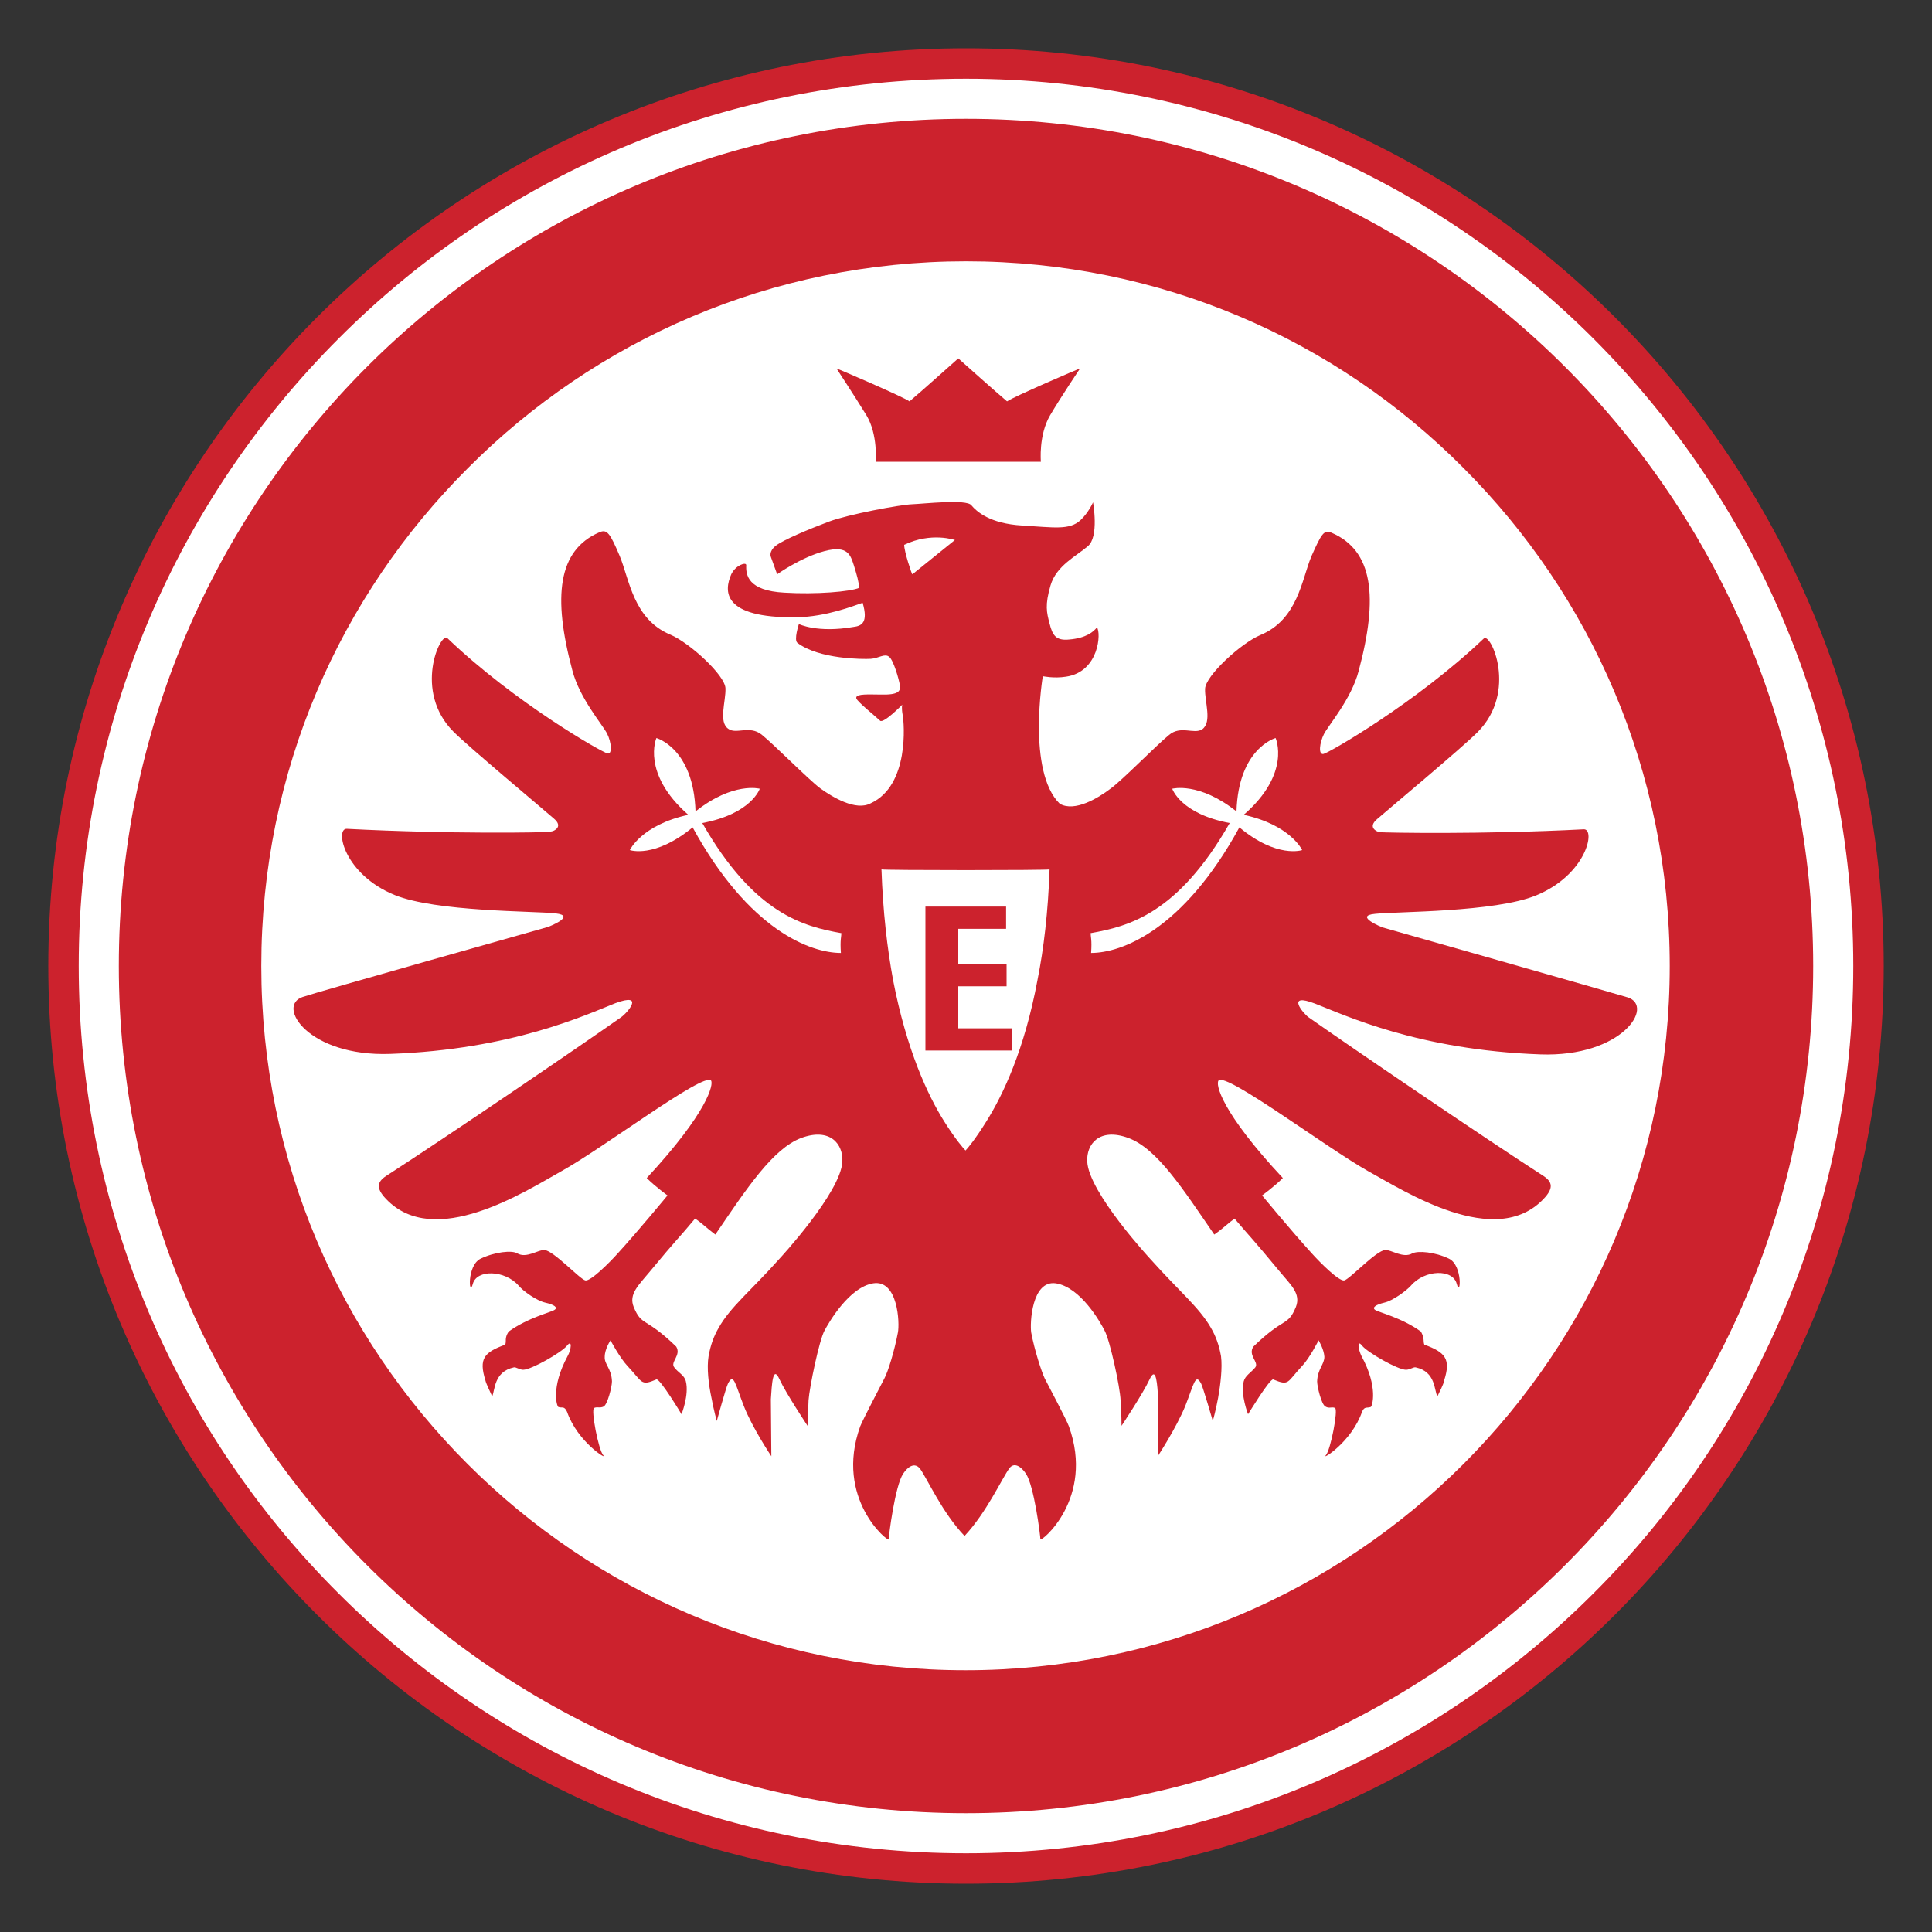 <?xml version="1.0" encoding="utf-8"?>
<!-- Generator: Adobe Illustrator 27.0.0, SVG Export Plug-In . SVG Version: 6.00 Build 0)  -->
<svg version="1.1" id="Estrellas" xmlns="http://www.w3.org/2000/svg" xmlns:xlink="http://www.w3.org/1999/xlink" x="0px" y="0px"
	 viewBox="0 0 40 40" style="enable-background:new 0 0 40 40;" xml:space="preserve">
<rect x="0" y="0" width="40" height="40" fill="#333333" stroke="none"/>
<style type="text/css">
	.st0{fill:#CC222D;}
	.st1{fill:#FFFFFF;}
</style>
<g>
	<path class="st0" d="M20,1C9.51,1,1,9.51,1,20c0,10.49,8.51,19,19,19c10.49,0,19-8.51,19-19C39,9.51,30.49,1,20,1"/>
	<path class="st1" d="M32.99,32.99c-3.33,3.33-7.92,5.38-12.99,5.38c-5.08,0-9.67-2.06-12.99-5.38C3.68,29.67,1.63,25.07,1.63,20
		c0-5.07,2.06-9.67,5.38-12.99C10.33,3.68,14.92,1.63,20,1.63c5.07,0,9.67,2.06,12.99,5.38c3.33,3.33,5.38,7.92,5.38,12.99
		C38.37,25.07,36.32,29.67,32.99,32.99"/>
	<path class="st0" d="M2.46,20c0-9.69,7.85-17.54,17.54-17.54c9.69,0,17.54,7.85,17.54,17.54c0,9.69-7.85,17.54-17.54,17.54
		C10.31,37.54,2.46,29.69,2.46,20"/>
	<path class="st1" d="M9.69,9.69C7.04,12.33,5.41,15.97,5.41,20c0,4.03,1.63,7.67,4.27,10.31c2.64,2.64,6.28,4.27,10.31,4.27
		c4.03,0,7.67-1.63,10.31-4.27c2.64-2.64,4.27-6.28,4.27-10.31c0-4.03-1.63-7.67-4.27-10.31C27.67,7.04,24.03,5.41,20,5.41
		C15.97,5.41,12.33,7.04,9.69,9.69"/>
	<path class="st0" d="M27.23,20.78c0.62,0.24,2.14,0.96,4.66,1.05c1.7,0.06,2.37-1,1.81-1.18c-0.22-0.07-5.08-1.45-5.08-1.45
		s-0.6-0.24-0.15-0.28c0.45-0.05,2.47-0.03,3.33-0.38c1.05-0.43,1.24-1.38,0.99-1.37c-2.11,0.11-4.1,0.07-4.22,0.06
		c-0.01,0-0.02,0-0.04-0.01c0,0-0.23-0.08-0.02-0.26c0.23-0.2,1.75-1.47,2.08-1.8c0.84-0.84,0.27-2.08,0.13-1.94
		c-1.4,1.33-3.21,2.37-3.32,2.39c-0.11,0.02-0.08-0.23,0.01-0.41c0.09-0.18,0.57-0.73,0.72-1.31c0.41-1.53,0.3-2.49-0.56-2.86
		c-0.16-0.07-0.21,0.02-0.42,0.49c-0.2,0.48-0.28,1.31-1.06,1.63c-0.4,0.17-1.13,0.84-1.14,1.11c-0.01,0.27,0.15,0.69-0.06,0.84
		c-0.17,0.11-0.45-0.09-0.69,0.12c-0.25,0.2-0.96,0.93-1.21,1.11c-0.25,0.19-0.74,0.49-1.05,0.31c-0.68-0.67-0.35-2.64-0.35-2.64
		s0.23,0.05,0.48,0.01c0.69-0.1,0.73-0.92,0.64-1.02c-0.07,0.09-0.22,0.22-0.57,0.25c-0.28,0.03-0.35-0.09-0.41-0.33
		c-0.06-0.23-0.1-0.38,0.02-0.79c0.12-0.41,0.54-0.61,0.77-0.81c0.24-0.19,0.11-0.91,0.11-0.91s-0.09,0.21-0.26,0.37
		c-0.23,0.21-0.54,0.15-1.21,0.11c-0.67-0.04-0.94-0.29-1.05-0.42c-0.1-0.13-0.98-0.03-1.23-0.02c-0.25,0.01-1.32,0.21-1.72,0.36
		c-0.4,0.15-0.95,0.38-1.1,0.5c-0.15,0.12-0.1,0.23-0.1,0.23l0.13,0.36c0,0,0.49-0.35,0.98-0.48c0.49-0.13,0.54,0.09,0.61,0.3
		c0.07,0.23,0.09,0.3,0.11,0.46c-0.18,0.08-0.9,0.14-1.55,0.1c-0.76-0.04-0.8-0.37-0.79-0.57c0-0.07-0.22,0-0.31,0.19
		c-0.15,0.34-0.2,0.91,1.35,0.89c0.62-0.01,1.19-0.24,1.37-0.3c0.12,0.41-0.02,0.48-0.19,0.5c-0.75,0.13-1.13-0.06-1.13-0.06
		s-0.11,0.33-0.03,0.39c0.45,0.34,1.36,0.34,1.52,0.33c0.16-0.01,0.29-0.12,0.38-0.04c0.09,0.07,0.2,0.46,0.22,0.58
		c0.02,0.13-0.02,0.21-0.4,0.2c-0.38-0.01-0.52,0-0.5,0.08c0.02,0.07,0.42,0.39,0.49,0.46c0.07,0.07,0.46-0.33,0.46-0.33
		s-0.02,0.06,0.01,0.22c0.03,0.16,0.14,1.45-0.66,1.82c-0.31,0.17-0.8-0.13-1.05-0.31c-0.25-0.19-0.96-0.91-1.21-1.11
		c-0.25-0.2-0.53,0-0.69-0.12c-0.21-0.14-0.05-0.57-0.06-0.84c-0.01-0.27-0.74-0.94-1.14-1.11c-0.77-0.32-0.85-1.15-1.05-1.63
		c-0.2-0.47-0.26-0.56-0.42-0.49c-0.86,0.37-0.97,1.33-0.56,2.86c0.15,0.58,0.63,1.13,0.72,1.31c0.09,0.18,0.11,0.43,0.01,0.41
		c-0.11-0.02-1.92-1.05-3.32-2.39c-0.14-0.13-0.71,1.1,0.13,1.94c0.32,0.32,1.84,1.59,2.08,1.8c0.21,0.18-0.03,0.26-0.03,0.26
		c-0.01,0-0.02,0-0.04,0.01c-0.13,0.02-2.11,0.05-4.22-0.06c-0.25-0.01-0.06,0.94,0.99,1.37c0.86,0.35,2.88,0.33,3.33,0.38
		c0.45,0.05-0.15,0.28-0.15,0.28s-4.86,1.37-5.08,1.45c-0.56,0.18,0.11,1.24,1.81,1.18c2.52-0.09,4.05-0.81,4.66-1.05
		c0.62-0.23,0.25,0.2,0.12,0.29c-0.91,0.64-3.6,2.47-4.87,3.29c-0.18,0.12-0.21,0.25,0,0.47c1,1.06,2.88-0.15,3.63-0.57
		c0.87-0.48,2.94-2.05,3.1-1.88c0.06,0.07-0.06,0.65-1.33,2.02c0.18,0.18,0.43,0.36,0.43,0.36s-0.61,0.74-1.03,1.2
		c-0.17,0.19-0.56,0.58-0.67,0.56c-0.11-0.02-0.66-0.62-0.85-0.63c-0.12-0.01-0.37,0.18-0.56,0.07c-0.11-0.07-0.47-0.03-0.76,0.11
		c-0.29,0.14-0.24,0.82-0.16,0.52c0.08-0.3,0.66-0.29,0.95,0.04c0.09,0.11,0.37,0.31,0.55,0.35c0.18,0.04,0.27,0.1,0.19,0.15
		c-0.07,0.05-0.55,0.16-0.95,0.45c-0.09,0.14-0.04,0.19-0.07,0.27c-0.44,0.16-0.55,0.29-0.41,0.74c0.01,0.04,0.01,0.05,0.14,0.33
		c0.06-0.12,0.03-0.51,0.45-0.6c0.04-0.01,0.12,0.05,0.19,0.05c0.17,0,0.8-0.36,0.91-0.5c0.11-0.14,0.09,0.08,0.01,0.22
		c-0.35,0.65-0.22,1.04-0.19,1.05c0.08,0.03,0.12-0.03,0.18,0.1c0.22,0.63,0.85,1.01,0.75,0.9c-0.1-0.11-0.26-0.95-0.19-0.98
		c0.07-0.03,0.12,0.01,0.2-0.03c0.08-0.05,0.17-0.41,0.17-0.52c-0.01-0.27-0.16-0.35-0.15-0.51c0-0.16,0.12-0.34,0.12-0.34
		s0.19,0.36,0.35,0.53c0.32,0.34,0.27,0.42,0.6,0.28c0.07-0.03,0.52,0.72,0.52,0.72s0.16-0.4,0.09-0.68
		c-0.03-0.13-0.16-0.18-0.24-0.29c-0.09-0.11,0.15-0.25,0.04-0.43c-0.65-0.63-0.71-0.41-0.88-0.82c-0.11-0.27,0.11-0.46,0.34-0.74
		c0.57-0.69,0.59-0.68,0.93-1.09c0.14,0.09,0.22,0.18,0.42,0.33c0.64-0.94,1.19-1.78,1.78-2c0.6-0.22,0.87,0.13,0.85,0.49
		c-0.03,0.64-1.31,2.02-1.31,2.02c-0.58,0.65-1.01,0.99-1.25,1.42l0,0h0c-0.1,0.17-0.17,0.36-0.21,0.59c-0.04,0.24,0,0.58,0.06,0.86
		c0.05,0.27,0.11,0.48,0.11,0.48s0.19-0.69,0.23-0.77c0.12-0.24,0.15,0,0.33,0.46c0.18,0.46,0.57,1.04,0.57,1.04l-0.01-1.18
		c0.02-0.31,0.04-0.72,0.18-0.41c0.14,0.3,0.58,0.96,0.58,0.96s0.01-0.24,0.02-0.53h0l0,0c0.02-0.27,0.22-1.24,0.33-1.44l-0.01,0
		l0.01,0c0.09-0.17,0.51-0.9,1.01-0.98c0.51-0.08,0.55,0.82,0.51,1.02c-0.07,0.37-0.2,0.8-0.28,0.95c-0.05,0.1-0.44,0.84-0.5,0.99
		c-0.54,1.5,0.59,2.41,0.59,2.34c0-0.07,0.13-1.11,0.3-1.36c0.1-0.15,0.24-0.24,0.35-0.1c0.15,0.21,0.46,0.91,0.92,1.39v0v0
		c0,0,0,0,0,0v0c0.45-0.48,0.77-1.18,0.92-1.39c0.1-0.15,0.25-0.05,0.35,0.1c0.17,0.25,0.3,1.29,0.3,1.36
		c0,0.07,1.13-0.84,0.59-2.34c-0.05-0.14-0.45-0.89-0.5-0.99c-0.07-0.15-0.21-0.58-0.28-0.95c-0.03-0.19,0.01-1.09,0.51-1.02
		c0.51,0.08,0.92,0.8,1.01,0.98l0.01,0l-0.01,0c0.11,0.2,0.32,1.17,0.33,1.44l0,0h0c0.02,0.29,0.02,0.53,0.02,0.53
		s0.44-0.66,0.58-0.96c0.14-0.3,0.16,0.11,0.18,0.41l-0.01,1.18c0,0,0.38-0.58,0.57-1.04c0.18-0.46,0.21-0.69,0.33-0.46
		c0.04,0.08,0.24,0.77,0.24,0.77s0.06-0.21,0.11-0.48c0.05-0.28,0.09-0.62,0.06-0.86c-0.04-0.23-0.11-0.42-0.21-0.59h0l0,0
		c-0.24-0.42-0.67-0.77-1.25-1.42c0,0-1.28-1.38-1.31-2.02c-0.02-0.36,0.25-0.71,0.85-0.49c0.6,0.22,1.14,1.07,1.78,2
		c0.2-0.14,0.28-0.23,0.42-0.33c0.34,0.4,0.36,0.4,0.93,1.09c0.23,0.28,0.45,0.46,0.34,0.74c-0.17,0.41-0.23,0.19-0.88,0.82
		c-0.12,0.18,0.12,0.32,0.04,0.43c-0.09,0.11-0.21,0.17-0.24,0.29c-0.07,0.28,0.09,0.68,0.09,0.68s0.45-0.74,0.52-0.72
		c0.34,0.14,0.28,0.06,0.6-0.28c0.16-0.17,0.34-0.53,0.34-0.53s0.11,0.18,0.12,0.34c0,0.16-0.14,0.25-0.15,0.51
		c0,0.11,0.09,0.48,0.17,0.52c0.08,0.05,0.13,0,0.2,0.03c0.07,0.03-0.09,0.87-0.19,0.98c-0.1,0.11,0.53-0.27,0.75-0.9
		c0.05-0.12,0.1-0.07,0.18-0.1c0.03-0.01,0.16-0.41-0.19-1.05c-0.07-0.14-0.1-0.36,0.01-0.22c0.11,0.14,0.74,0.5,0.91,0.5
		c0.08,0,0.15-0.06,0.2-0.05c0.42,0.09,0.38,0.48,0.45,0.6c0.14-0.28,0.13-0.29,0.14-0.33c0.14-0.44,0.03-0.58-0.41-0.74
		c-0.03-0.07,0.01-0.12-0.07-0.27c-0.4-0.29-0.88-0.4-0.95-0.45c-0.07-0.05,0.02-0.11,0.19-0.15c0.18-0.04,0.46-0.25,0.55-0.35
		c0.29-0.34,0.87-0.35,0.95-0.04c0.08,0.3,0.13-0.38-0.16-0.52c-0.29-0.14-0.64-0.17-0.76-0.11c-0.19,0.11-0.44-0.08-0.56-0.07
		c-0.19,0.01-0.74,0.61-0.85,0.63c-0.11,0.02-0.5-0.37-0.67-0.56c-0.42-0.46-1.03-1.2-1.03-1.2s0.25-0.18,0.43-0.36
		c-1.28-1.37-1.4-1.95-1.33-2.02c0.16-0.17,2.23,1.39,3.1,1.88c0.75,0.41,2.63,1.63,3.63,0.57c0.21-0.22,0.18-0.35,0-0.47
		c-1.27-0.82-3.96-2.65-4.87-3.29C26.98,20.98,26.61,20.54,27.23,20.78"/>
	<path class="st0" d="M22.36,7.63c-0.02,0-1.39,0.59-1.51,0.68c-0.24-0.2-0.93-0.82-1.01-0.89V7.41c0,0,0,0,0,0c0,0,0,0,0,0v0.01
		c-0.08,0.07-0.77,0.69-1.01,0.89c-0.12-0.09-1.49-0.68-1.51-0.68c0,0,0.38,0.58,0.62,0.97c0.24,0.4,0.19,0.96,0.19,0.96h3.42
		c0,0-0.05-0.55,0.19-0.96C21.97,8.21,22.36,7.63,22.36,7.63"/>
	<path class="st1" d="M18.72,11.28c0.56-0.27,1.05-0.1,1.05-0.1l-0.88,0.71C18.88,11.9,18.72,11.42,18.72,11.28"/>
	<path class="st1" d="M22.58,19.32c0.78-0.14,1.8-0.39,2.88-2.28c-1.02-0.19-1.19-0.71-1.19-0.71l0,0c0,0,0.55-0.15,1.33,0.47
		c0.04-1.31,0.81-1.52,0.81-1.52l0,0c0,0,0.33,0.73-0.66,1.59c0.97,0.21,1.21,0.73,1.21,0.73v0c0,0-0.52,0.18-1.3-0.47
		c-1.17,2.14-2.45,2.6-3.07,2.6C22.61,19.46,22.58,19.39,22.58,19.32"/>
	<path class="st1" d="M18.25,18c0.03,0.88,0.12,1.64,0.24,2.29c0.28,1.45,0.72,2.39,1.06,2.93c0.24,0.38,0.4,0.56,0.44,0.6v0.01l0,0
		c0,0,0,0,0,0v-0.01c0.04-0.04,0.2-0.23,0.43-0.6c0.34-0.54,0.79-1.48,1.06-2.93c0.13-0.65,0.22-1.41,0.25-2.29
		C21.73,18.02,18.27,18.02,18.25,18"/>
	<path class="st1" d="M17.42,19.32c-0.78-0.14-1.8-0.39-2.88-2.28c1.02-0.19,1.19-0.71,1.19-0.71v0c0,0-0.55-0.15-1.33,0.47
		c-0.04-1.31-0.81-1.52-0.81-1.52l0,0c0,0-0.32,0.73,0.66,1.59c-0.97,0.21-1.21,0.73-1.21,0.73l0,0c0,0,0.51,0.18,1.3-0.47
		c1.17,2.14,2.45,2.6,3.07,2.6C17.39,19.46,17.42,19.39,17.42,19.32"/>
	<polygon class="st0" points="20.96,21.75 20.96,21.29 19.84,21.29 19.84,20.42 20.84,20.42 20.84,19.96 19.84,19.96 19.84,19.23 
		20.83,19.23 20.83,18.77 19.16,18.77 19.16,21.75 	"/>
</g>
</svg>
